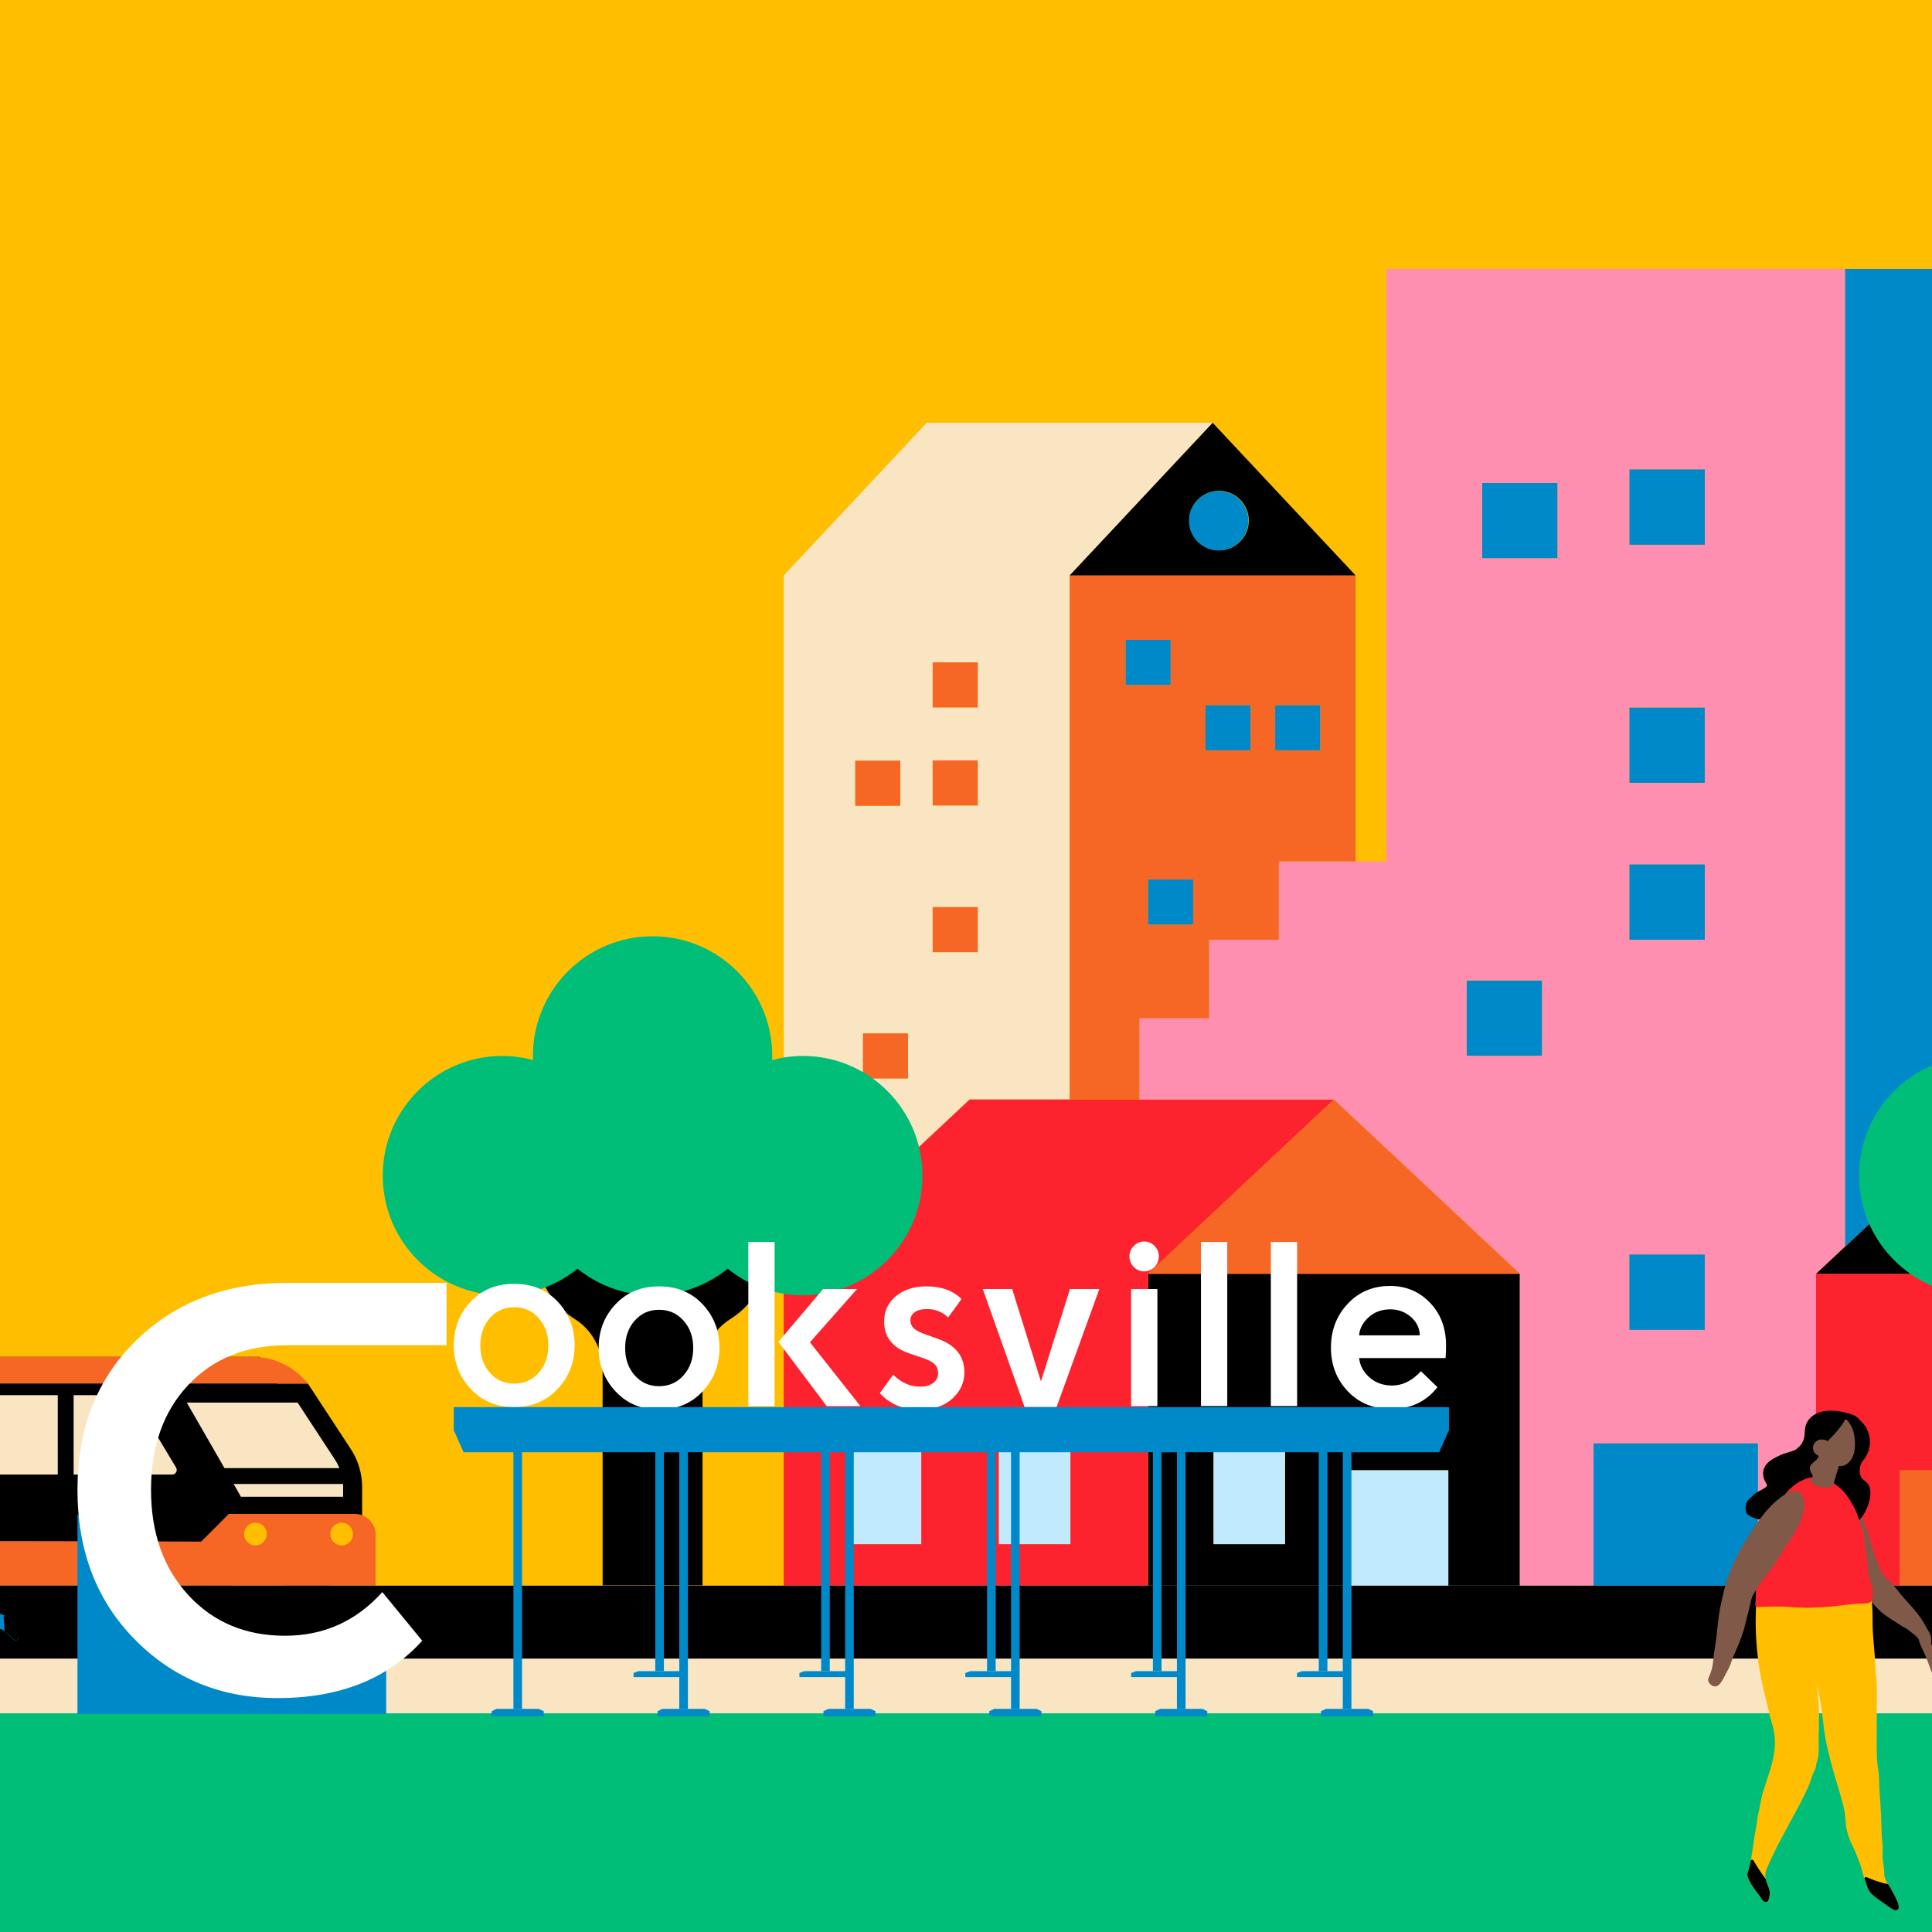 <svg width="424" height="424" viewBox="0 0 424 424" fill="none" xmlns="http://www.w3.org/2000/svg">
<rect x="0" y="0" width="424" height="424" fill="#333333" stroke="none"/>
<g clip-path="url(#clip0_2880_2910)">
<rect width="424" height="424" fill="#FFBF00"/>
<g clip-path="url(#clip1_2880_2910)">
<path fill-rule="evenodd" clip-rule="evenodd" d="M-188.761 297.787V348.327H72.625V321.726L56.942 297.787H-188.761Z" fill="black"/>
<path d="M-188.245 304.908V324.878H37.765C39.545 324.878 40.644 322.936 39.728 321.41L30.494 306.02L30.413 305.894C29.987 305.279 29.285 304.908 28.53 304.908H-188.245Z" fill="#FAE5C3" stroke="black" stroke-width="2.545"/>
<path d="M14.418 306.111V323.924" stroke="black" stroke-width="3.479"/>
<path fill-rule="evenodd" clip-rule="evenodd" d="M-169.043 338.371C-169.043 338.371 -18.02 337.955 57.492 338.371L62.719 348.327H-169.043" fill="#F66625"/>
<path d="M37.382 305.726L51.674 330.568H77.389V326.367C77.389 323.8 76.64 321.29 75.233 319.143L66.441 305.726H37.382Z" fill="#FAE5C3" stroke="black" stroke-width="4.175"/>
<path d="M51.36 332.242H77.857C80.387 332.242 82.438 334.293 82.438 336.823V348.235H51.36V332.242Z" fill="#F66625"/>
<circle cx="2.489" cy="2.489" r="2.489" transform="matrix(-1 0 0 1 77.465 334.184)" fill="#FFBF00"/>
<path d="M41.362 341.103L50.223 332.242H51.938V341.103H41.362Z" fill="#F66625"/>
<path d="M77.465 323.936H46.648" stroke="black" stroke-width="3.479"/>
<circle cx="2.489" cy="2.489" r="2.489" transform="matrix(-1 0 0 1 58.539 334.184)" fill="#FFBF00"/>
<path fill-rule="evenodd" clip-rule="evenodd" d="M66.422 302.393C63.549 299.448 59.608 297.787 55.493 297.787H-183.774V303.638H67.637L66.422 302.393Z" fill="#F66625"/>
</g>
<path d="M292.759 279.547H251.965V350.23H296.389V322.679H317.85V350.23H333.549V279.547H292.754H292.759ZM282.019 338.877H266.335V310.775H282.019V338.877Z" fill="black"/>
<path d="M203.38 92.787L172.008 126.286V279.547L212.802 241.301H234.757V126.286L266.129 92.787H203.38ZM199.276 236.682H189.39V226.796H199.276V236.682ZM214.573 208.971H204.688V199.085H214.573V208.971ZM204.688 155.253V145.367H214.573V155.253H204.688ZM214.573 166.884V176.77H204.688V166.884H214.573ZM197.577 166.951V176.837H187.691V166.951H197.577Z" fill="#FAE5C3"/>
<path d="M234.749 241.301H212.794L172 279.546V350.23H251.962V279.546L292.756 241.301H234.749ZM202.172 338.877H186.489V310.774H202.172V338.877ZM234.909 338.877H219.225V310.774H234.909V338.877Z" fill="#FC232E"/>
<path d="M338.437 215.17H321.863V231.744H338.437V215.17Z" fill="#0089C8"/>
<path d="M374.137 189.674H357.562V206.248H374.137V189.674Z" fill="#0089C8"/>
<path d="M374.137 275.293H357.562V291.867H374.137V275.293Z" fill="#0089C8"/>
<path d="M374.137 102.986H357.562V119.56H374.137V102.986Z" fill="#0089C8"/>
<path d="M374.132 159.716V155.252H357.562V159.716V171.826H374.132V159.716Z" fill="#0089C8"/>
<path d="M341.836 105.963H325.262V122.537H341.836V105.963Z" fill="#0089C8"/>
<path d="M385.818 316.727H349.699V350.225H385.818V316.727Z" fill="#0089C8"/>
<path d="M202.176 310.779H186.492V338.882H202.176V310.779Z" fill="#C1EAFE"/>
<path d="M234.91 310.779H219.227V338.882H234.91V310.779Z" fill="#C1EAFE"/>
<path d="M282.015 310.779H266.332V338.882H282.015V310.779Z" fill="#C1EAFE"/>
<path d="M317.851 322.674H296.391V350.226H317.851V322.674Z" fill="#C1EAFE"/>
<path d="M304.231 159.717V189.035H280.649V206.242H265.352V223.449H250.055V241.295H292.765L292.934 241.455L305.59 253.318L313.164 260.418L333.559 279.541V350.225H349.706V316.726H385.825V350.225H398.574V279.541L404.948 273.563V59H304.241V159.707L304.231 159.717ZM374.132 291.868H357.558V275.294H374.132V291.868ZM357.563 189.673H374.137V206.247H357.563V189.673ZM338.44 215.17V231.744H321.866V215.17H338.44ZM357.563 102.987H374.137V119.561H357.563V102.987ZM357.563 155.253H374.137V171.827H357.563V155.253ZM325.264 105.963H341.838V122.537H325.264V105.963Z" fill="#FF8FB1"/>
<path d="M438.406 322.673H416.945V350.225H438.406V322.673Z" fill="#F66625"/>
<path d="M265.354 206.247H280.651V189.039H297.503V126.29H234.754V241.305H250.051V223.459H265.348V206.252L265.354 206.247ZM279.853 154.773H289.739V164.659H279.853V154.773ZM264.55 154.773H274.436V164.659H264.55V154.773ZM247.024 140.429H256.909V150.315H247.024V140.429ZM261.852 202.9H251.967V193.014H261.852V202.9Z" fill="#F66625"/>
<path d="M398.568 350.224H416.944V322.673H438.404V350.224H480.151V279.541H398.562V350.224H398.568ZM451.436 310.779H467.12V338.882H451.436V310.779Z" fill="#FC232E"/>
<path d="M305.58 253.323L292.924 241.46L292.759 241.301L251.965 279.546H261.526H292.759H333.554L313.154 260.423L305.58 253.323Z" fill="#F66625"/>
<path d="M197.581 166.95H187.695V176.836H197.581V166.95Z" fill="#F66625"/>
<path d="M214.573 199.084H204.688V208.97H214.573V199.084Z" fill="#F66625"/>
<path d="M214.573 166.884H204.688V176.77H214.573V166.884Z" fill="#F66625"/>
<path d="M214.573 145.367H204.688V155.253H214.573V145.367Z" fill="#F66625"/>
<path d="M199.28 226.796H189.395V236.682H199.28V226.796Z" fill="#F66625"/>
<path d="M418.965 260.423L404.945 273.569L398.57 279.546H480.159L439.365 241.301L418.97 260.423H418.965ZM447.433 265.31C447.433 269.769 443.818 273.383 439.36 273.383C434.901 273.383 431.286 269.769 431.286 265.31C431.286 260.851 434.901 257.236 439.36 257.236C443.818 257.236 447.433 260.851 447.433 265.31Z" fill="black"/>
<path d="M234.754 126.286H297.503L266.131 92.787L234.759 126.286H234.754ZM274.065 114.248C274.065 117.852 271.141 120.776 267.537 120.776C263.932 120.776 261.008 117.852 261.008 114.248C261.008 110.643 263.932 107.719 267.537 107.719C271.141 107.719 274.065 110.643 274.065 114.248Z" fill="black"/>
<path d="M505.648 159.717V59.011H404.941V273.574L418.962 260.429L439.356 241.306L480.151 279.535V258.265L505.648 234.364V159.722V159.717ZM457.419 105.963H473.993V122.537H457.419V105.963ZM457.419 131.455H473.993V148.03H457.419V131.455ZM427.674 81.316H444.248V97.89H427.674V81.316ZM444.243 231.74H427.668V215.165H444.243V231.74ZM444.243 206.248H427.668V189.674H444.243V206.248ZM473.988 206.248H457.413V189.674H473.988V206.248Z" fill="#0089C8"/>
<path d="M268.955 120.634C272.464 119.806 274.638 116.29 273.81 112.78C272.981 109.271 269.465 107.098 265.956 107.926C262.446 108.754 260.273 112.271 261.101 115.78C261.93 119.289 265.446 121.463 268.955 120.634Z" fill="#0089C8"/>
<path d="M261.851 193.016H251.965V202.902H261.851V193.016Z" fill="#0089C8"/>
<path d="M274.433 154.773H264.547V164.659H274.433V154.773Z" fill="#0089C8"/>
<path d="M256.909 140.43H247.023V150.315H256.909V140.43Z" fill="#0089C8"/>
<path d="M289.737 154.773H279.852V164.659H289.737V154.773Z" fill="#0089C8"/>
<rect x="-710" y="348" width="1519" height="76" fill="#00BE77"/>
<rect x="-710" y="348" width="1519" height="28" fill="#FAE5C3"/>
<rect x="-710" y="348" width="1519" height="16" fill="black"/>
<path d="M117.742 261.979V274.311C117.742 277.51 118.584 280.512 120.052 283.112C121.525 285.712 123.625 287.906 126.15 289.486C128.077 290.693 129.597 292.372 130.645 294.317C131.687 296.262 132.248 298.474 132.248 300.742V347.932H154.181V300.742C154.181 298.47 154.742 296.262 155.785 294.317C156.828 292.372 158.352 290.693 160.279 289.486C162.804 287.906 164.904 285.712 166.377 283.112C167.85 280.512 168.687 277.51 168.687 274.311V261.979H117.742Z" fill="black"/>
<path d="M176.172 231.736C175.003 231.736 173.858 231.821 172.735 231.975C171.613 232.129 170.509 232.358 169.434 232.644C169.438 232.494 169.452 232.344 169.462 232.19C169.471 232.04 169.48 231.891 169.48 231.736C169.48 224.483 166.539 217.918 161.788 213.166C157.036 208.415 150.471 205.474 143.218 205.474C135.964 205.474 129.399 208.415 124.648 213.166C119.896 217.918 116.955 224.483 116.955 231.736C116.955 231.891 116.964 232.04 116.974 232.19C116.983 232.34 116.997 232.489 117.002 232.644C115.926 232.358 114.822 232.129 113.7 231.975C112.578 231.821 111.432 231.736 110.263 231.736C103.01 231.736 96.444 234.678 91.693 239.429C86.942 244.18 84 250.746 84 257.999C84 265.252 86.942 271.818 91.693 276.569C96.444 281.321 103.01 284.262 110.263 284.262C113.387 284.262 116.38 283.715 119.153 282.714C121.931 281.714 124.489 280.254 126.743 278.435C128.997 280.254 131.555 281.714 134.332 282.714C137.11 283.715 140.103 284.262 143.222 284.262C146.341 284.262 149.339 283.715 152.112 282.714C154.89 281.714 157.448 280.254 159.702 278.435C161.956 280.254 164.514 281.714 167.292 282.714C170.07 283.715 173.063 284.262 176.182 284.262C183.435 284.262 190.001 281.321 194.752 276.569C199.503 271.818 202.445 265.252 202.445 257.999C202.445 250.746 199.503 244.18 194.752 239.429C190.001 234.678 183.435 231.736 176.182 231.736H176.172Z" fill="#00BE77"/>
<path d="M500.172 231.736C499.003 231.736 497.858 231.821 496.735 231.975C495.613 232.129 494.509 232.358 493.434 232.644C493.438 232.494 493.452 232.344 493.462 232.19C493.471 232.04 493.48 231.891 493.48 231.736C493.48 224.483 490.539 217.918 485.788 213.166C481.036 208.415 474.471 205.474 467.218 205.474C459.964 205.474 453.399 208.415 448.648 213.166C443.896 217.918 440.955 224.483 440.955 231.736C440.955 231.891 440.964 232.04 440.974 232.19C440.983 232.34 440.997 232.489 441.002 232.644C439.926 232.358 438.822 232.129 437.7 231.975C436.578 231.821 435.432 231.736 434.263 231.736C427.01 231.736 420.444 234.678 415.693 239.429C410.941 244.18 408 250.746 408 257.999C408 265.252 410.941 271.818 415.693 276.569C420.444 281.321 427.01 284.262 434.263 284.262C437.387 284.262 440.38 283.715 443.153 282.714C445.931 281.714 448.489 280.254 450.743 278.435C452.997 280.254 455.555 281.714 458.332 282.714C461.11 283.715 464.103 284.262 467.222 284.262C470.341 284.262 473.339 283.715 476.112 282.714C478.89 281.714 481.448 280.254 483.702 278.435C485.956 280.254 488.514 281.714 491.292 282.714C494.07 283.715 497.063 284.262 500.182 284.262C507.435 284.262 514.001 281.321 518.752 276.569C523.503 271.818 526.445 265.252 526.445 257.999C526.445 250.746 523.503 244.18 518.752 239.429C514.001 234.678 507.435 231.736 500.182 231.736H500.172Z" fill="#00BE77"/>
<path d="M17 376.14H84.756V359.872H45.395L17 332.344V376.14Z" fill="#0089C8"/>
<path d="M62.971 295.226C54.03 295.226 46.827 298.123 41.353 303.914C35.88 309.708 33.144 317.391 33.144 326.968C33.144 336.455 35.88 344.162 41.353 350.089C46.827 356.02 53.893 358.984 62.56 358.984C71.043 358.984 78.157 355.791 83.904 349.406L92.66 360.078C85.088 368.471 74.508 372.665 60.918 372.665C48.513 372.665 38.09 368.402 29.656 359.872C21.218 351.345 17 340.376 17 326.968C17 313.469 21.309 302.524 29.928 294.132C38.548 285.74 49.562 281.543 62.971 281.543H97.996V295.226H62.971Z" fill="white"/>
<path d="M118.221 289.271C116.806 287.682 115.015 286.886 112.849 286.886C110.683 286.886 108.901 287.682 107.504 289.271C106.106 290.86 105.407 292.861 105.407 295.271C105.407 297.683 106.106 299.683 107.504 301.272C108.901 302.863 110.683 303.656 112.849 303.656C115.015 303.656 116.806 302.863 118.221 301.272C119.637 299.683 120.344 297.683 120.344 295.271C120.344 292.861 119.637 290.86 118.221 289.271ZM103.285 285.68C105.748 283.06 108.936 281.75 112.849 281.75C116.762 281.75 119.95 283.06 122.414 285.68C124.877 288.302 126.108 291.499 126.108 295.271C126.108 298.975 124.868 302.155 122.388 304.81C119.906 307.466 116.727 308.792 112.849 308.792C108.971 308.792 105.791 307.466 103.311 304.81C100.829 302.155 99.59 298.975 99.59 295.271C99.59 291.499 100.822 288.302 103.285 285.68Z" fill="white"/>
<path d="M150.01 289.831C148.595 288.242 146.804 287.447 144.638 287.447C142.472 287.447 140.69 288.242 139.293 289.831C137.895 291.421 137.196 293.422 137.196 295.832C137.196 298.243 137.895 300.244 139.293 301.832C140.69 303.423 142.472 304.217 144.638 304.217C146.804 304.217 148.595 303.423 150.01 301.832C151.426 300.244 152.133 298.243 152.133 295.832C152.133 293.422 151.426 291.421 150.01 289.831ZM135.074 286.241C137.537 283.62 140.725 282.311 144.638 282.311C148.551 282.311 151.739 283.62 154.204 286.241C156.667 288.862 157.898 292.059 157.898 295.832C157.898 299.535 156.657 302.715 154.177 305.37C151.695 308.026 148.517 309.353 144.638 309.353C140.76 309.353 137.58 308.026 135.1 305.37C132.618 302.715 131.379 299.535 131.379 295.832C131.379 292.059 132.611 288.862 135.074 286.241Z" fill="white"/>
<path d="M177.752 294.584L188.81 308.578H181.42L170.834 294.48L180.634 282.898H188.076L177.752 294.584ZM169.995 308.578H164.23V272.572H169.995V308.578Z" fill="white"/>
<path d="M203.313 282.311C206.597 282.311 209.165 283.236 211.017 285.088L208.082 289.124C206.79 287.901 205.253 287.289 203.471 287.289C202.282 287.289 201.374 287.517 200.746 287.971C200.116 288.424 199.802 289.019 199.802 289.752C199.802 290.452 200.046 291.036 200.536 291.508C201.025 291.979 201.881 292.426 203.104 292.845L205.724 293.788C209.672 295.151 211.647 297.614 211.647 301.177C211.647 303.414 210.764 305.336 208.999 306.943C207.235 308.55 204.868 309.353 201.898 309.353C198.159 309.353 195.225 308.148 193.094 305.737L196.029 301.702C197.741 303.414 199.661 304.288 201.794 304.322C202.98 304.357 203.959 304.104 204.729 303.563C205.496 303.02 205.881 302.296 205.881 301.387C205.881 300.549 205.628 299.886 205.121 299.395C204.614 298.907 203.802 298.47 202.685 298.086L199.592 297.037C195.889 295.78 194.037 293.439 194.037 290.014C194.037 287.744 194.901 285.892 196.631 284.459C198.36 283.027 200.588 282.311 203.313 282.311Z" fill="white"/>
<path d="M231.882 308.786H224.859L215.688 282.896H222.133L228.004 301.763L228.423 303.073H228.475L228.895 301.763L234.816 282.896H241.263L231.882 308.786Z" fill="white"/>
<path d="M254.003 308.576H248.239V282.896H254.003V308.576ZM248.841 273.436C249.487 272.789 250.247 272.466 251.121 272.466C251.994 272.466 252.745 272.789 253.375 273.436C254.003 274.083 254.318 274.843 254.318 275.716C254.318 276.624 254.003 277.402 253.375 278.047C252.745 278.694 251.994 279.017 251.121 279.017C250.212 279.017 249.444 278.694 248.815 278.047C248.186 277.402 247.871 276.624 247.871 275.716C247.871 274.843 248.194 274.083 248.841 273.436Z" fill="white"/>
<path d="M263.57 272.57H269.336V308.576H263.57V272.57Z" fill="white"/>
<path d="M278.902 272.57H284.668V308.576H278.902V272.57Z" fill="white"/>
<path d="M305.14 287.351C303.218 287.351 301.62 287.936 300.344 289.107C299.068 290.278 298.378 291.596 298.274 293.063H311.586C311.551 291.457 310.896 290.102 309.621 289.001C308.345 287.901 306.851 287.351 305.14 287.351ZM305.087 282.215C308.546 282.215 311.455 283.438 313.814 285.883C316.172 288.33 317.351 291.457 317.351 295.265C317.351 296.278 317.316 297.203 317.246 298.043H298.274C298.448 299.684 299.208 301.1 300.554 302.288C301.899 303.475 303.55 304.069 305.507 304.069C307.812 304.069 309.926 303.022 311.849 300.925L315.464 304.436C312.983 307.616 309.595 309.206 305.296 309.206C301.384 309.206 298.204 307.905 295.759 305.301C293.312 302.698 292.09 299.51 292.09 295.736C292.09 291.962 293.312 288.766 295.759 286.145C298.204 283.524 301.313 282.215 305.087 282.215Z" fill="white"/>
<path d="M99.585 308.811H317.996V314.004H99.585V308.811Z" fill="#0089C8"/>
<path d="M114.566 375.026H112.674V315.376L114.566 315.271V375.026Z" fill="#0089C8"/>
<path d="M119.329 376.681H107.902V375.537L108.98 375.027H118.251L119.329 375.537V376.681Z" fill="#0089C8"/>
<path d="M145.699 366.754H143.806V317.71L145.699 317.605V366.754Z" fill="#0089C8"/>
<path d="M150.47 368.054H139.043V367.153L140.121 366.752H149.392L150.47 367.153V368.054Z" fill="#0089C8"/>
<path d="M150.969 375.028H149.076V315.587L150.969 315.482V375.028Z" fill="#0089C8"/>
<path d="M155.735 376.681H144.309V375.537L145.386 375.027H154.658L155.735 375.537V376.681Z" fill="#0089C8"/>
<path d="M182.105 366.757H180.213V317.924L182.105 317.818V366.757Z" fill="#0089C8"/>
<path d="M186.872 368.054H175.445V367.153L176.523 366.752H185.794L186.872 367.153V368.054Z" fill="#0089C8"/>
<path d="M187.371 375.024H185.478V315.793L187.371 315.688V375.024Z" fill="#0089C8"/>
<path d="M192.142 376.681H180.715V375.537L181.793 375.027H191.064L192.142 375.537V376.681Z" fill="#0089C8"/>
<path d="M218.512 366.754H216.619V318.13L218.512 318.025V366.754Z" fill="#0089C8"/>
<path d="M223.278 368.054H211.852V367.153L212.929 366.752H222.201L223.278 367.153V368.054Z" fill="#0089C8"/>
<path d="M223.777 375.027H221.885V316.005L223.777 315.9V375.027Z" fill="#0089C8"/>
<path d="M228.54 376.681H217.113V375.537L218.191 375.027H227.462L228.54 375.537V376.681Z" fill="#0089C8"/>
<path d="M254.91 366.754H253.017V318.339L254.91 318.234V366.754Z" fill="#0089C8"/>
<path d="M259.677 368.054H248.25V367.153L249.328 366.752H258.599L259.677 367.153V368.054Z" fill="#0089C8"/>
<path d="M260.184 375.027H258.291V316.214L260.184 316.109V375.027Z" fill="#0089C8"/>
<path d="M264.95 376.681H253.523V375.537L254.601 375.027H263.872L264.95 375.537V376.681Z" fill="#0089C8"/>
<path d="M291.316 366.752H289.424V318.547L291.316 318.441V366.752Z" fill="#0089C8"/>
<path d="M296.079 368.054H284.652V367.153L285.73 366.752H295.001L296.079 367.153V368.054Z" fill="#0089C8"/>
<path d="M296.586 375.026H294.693V316.424L296.586 316.318V375.026Z" fill="#0089C8"/>
<path d="M301.337 376.681H289.91V375.537L290.988 375.027H300.259L301.337 375.537V376.681Z" fill="#0089C8"/>
<path d="M315.844 318.713H101.744L99.589 313.879H318L315.844 318.713Z" fill="#0089C8"/>
<path d="M-14.283 347.753C-14.453 348.217 -14.938 349.567 -15.098 350.031C-15.557 351.331 -16.284 353.579 -16.284 354.538C-16.284 357.152 -16.284 360.214 -17.042 362.73C-17.294 363.576 -17.423 364.891 -17.743 365.71C-18.361 367.293 -17.743 368.226 -21.837 368.855C-22.048 368.886 -22.249 368.902 -22.46 368.855C-22.806 368.778 -23.285 368.794 -23.079 368.371C-22.914 368.031 -22.564 367.871 -22.337 367.587C-22.048 367.226 -21.233 366.814 -20.924 366.468C-20.671 366.185 -20.537 363.772 -20.532 361.983C-20.532 361.199 -20.661 360.431 -20.656 359.642C-20.656 359.034 -20.769 354.471 -20.769 352.053V345.324C-20.769 344.834 -20.821 344.303 -20.744 343.819C-20.661 343.324 -20.656 343.241 -20.161 343.257C-19.3 343.282 -18.511 343.02 -17.671 342.885C-15.804 342.581 -13.85 342.586 -11.963 342.53C-10.7 342.494 -9.457 342.287 -8.199 342.189C-7.854 342.164 -7.369 342.086 -7.024 342.148C-6.678 342.21 -6.946 341.896 -6.885 342.287C-6.488 344.824 -6.745 347.01 -7.075 349.537C-7.122 349.908 -7.168 350.294 -7.256 350.655C-7.302 350.836 -7.41 351.805 -7.312 351.97C-7.235 352.099 -6.647 352.259 -6.513 352.31C-6.029 352.506 -5.585 352.769 -5.08 352.929C-4.771 353.027 -4.456 352.991 -4.152 353.11C-3.807 353.244 -3.497 353.429 -3.131 353.507C-2.208 353.708 -1.347 353.883 -0.471 354.275C0.251 354.594 1.024 354.842 1.721 355.218C1.901 355.316 2.154 355.43 2.293 355.589C2.463 355.791 3.407 358.513 3.504 358.76C3.587 358.977 3.731 359.724 3.463 359.596C2.973 359.358 2.865 359.209 2.473 358.833C1.798 358.178 1.091 357.533 0.627 357.265C0.272 357.059 -3.58 356.652 -5.25 356.662C-7.514 356.677 -11.721 357.487 -13.025 352.914C-13.293 351.986 -13.515 351.027 -13.706 350.078C-13.86 349.294 -14.031 348.516 -14.18 347.737L-14.283 347.758V347.753Z" fill="#0089C8"/>
<path d="M-14.625 347.66C-15.218 349.279 -15.821 350.898 -16.275 352.563C-16.394 353.001 -16.507 353.44 -16.574 353.888C-16.646 354.332 -16.641 354.765 -16.641 355.213C-16.641 356.435 -16.662 357.657 -16.749 358.874C-16.837 360.08 -17.002 361.287 -17.332 362.452C-17.616 363.447 -17.698 364.499 -18.038 365.473C-18.198 365.932 -18.317 366.407 -18.471 366.866C-18.59 367.211 -18.791 367.51 -19.142 367.727C-19.828 368.154 -20.694 368.304 -21.477 368.443C-21.771 368.495 -22.081 368.567 -22.38 368.521C-22.478 368.505 -22.57 368.484 -22.668 368.469C-22.694 368.464 -22.921 368.387 -22.813 368.484C-22.735 368.557 -22.792 368.51 -22.725 368.443C-22.679 368.397 -22.637 368.34 -22.586 368.294C-22.503 368.216 -22.416 368.149 -22.333 368.077C-22.158 367.922 -22.014 367.737 -21.833 367.587C-21.467 367.299 -21.024 367.087 -20.709 366.742C-20.534 366.551 -20.482 366.288 -20.441 366.041C-20.276 365.092 -20.245 364.112 -20.214 363.153C-20.199 362.581 -20.178 362.004 -20.214 361.431C-20.25 360.828 -20.322 360.225 -20.322 359.616C-20.322 359.096 -20.338 358.575 -20.348 358.059C-20.384 356.255 -20.426 354.45 -20.436 352.646C-20.451 350.032 -20.384 347.412 -20.451 344.798C-20.456 344.494 -20.467 344.19 -20.42 343.886C-20.41 343.824 -20.353 343.674 -20.369 343.613C-20.369 343.618 -20.364 343.54 -20.358 343.577C-20.353 343.649 -20.487 343.582 -20.39 343.618C-20.224 343.674 -19.931 343.618 -19.76 343.607C-19.415 343.582 -19.075 343.525 -18.74 343.458C-17.466 343.205 -16.203 343.04 -14.904 342.978C-13.579 342.917 -12.254 342.942 -10.934 342.829C-10.268 342.772 -9.609 342.69 -8.943 342.618C-8.371 342.561 -7.753 342.442 -7.18 342.494C-6.989 342.509 -6.788 342.545 -6.634 342.396C-6.489 342.251 -6.479 342.004 -6.634 341.86C-6.778 341.72 -7.015 341.72 -7.154 341.865C-7.335 342.056 -7.258 342.334 -7.227 342.561C-7.041 343.834 -7.031 345.123 -7.113 346.402C-7.201 347.686 -7.325 349.006 -7.562 350.274C-7.634 350.65 -7.701 351.016 -7.727 351.398C-7.747 351.728 -7.783 352.13 -7.474 352.336C-7.144 352.558 -6.706 352.625 -6.345 352.795C-6.067 352.924 -5.793 353.063 -5.505 353.177C-5.205 353.295 -4.917 353.337 -4.597 353.388C-4.288 353.435 -4.02 353.584 -3.731 353.708C-3.442 353.826 -3.143 353.893 -2.839 353.96C-2.22 354.1 -1.596 354.244 -1.003 354.471C-0.416 354.693 0.167 354.945 0.75 355.188C1.023 355.301 1.286 355.425 1.549 355.564C1.662 355.626 1.786 355.677 1.889 355.755C1.935 355.786 1.971 355.822 2.013 355.863C1.946 355.791 1.971 355.811 1.992 355.847C2.255 356.332 2.435 356.941 2.631 357.487C2.807 357.977 3.008 358.461 3.157 358.956C3.199 359.091 3.214 359.225 3.235 359.364C3.235 359.353 3.245 359.482 3.235 359.462C3.549 359.379 3.616 359.302 3.441 359.24C3.358 359.168 3.235 359.121 3.147 359.049C2.698 358.693 2.312 358.24 1.879 357.858C1.538 357.554 1.167 357.193 0.755 356.987C0.574 356.899 0.373 356.868 0.177 356.832C-0.565 356.698 -1.318 356.621 -2.066 356.544C-3.514 356.399 -4.948 356.327 -6.402 356.384C-7.701 356.435 -9.093 356.466 -10.3 355.909C-10.965 355.605 -11.537 355.136 -11.949 354.533C-12.558 353.641 -12.805 352.584 -13.058 351.553C-13.367 350.269 -13.615 348.97 -13.867 347.675C-13.955 347.237 -14.625 347.423 -14.538 347.861C-14.3 349.083 -14.063 350.31 -13.78 351.522C-13.543 352.522 -13.31 353.558 -12.81 354.466C-12.135 355.698 -10.995 356.533 -9.639 356.873C-8.448 357.173 -7.216 357.121 -5.999 357.069C-4.633 357.013 -3.272 357.121 -1.911 357.26C-1.266 357.327 -0.617 357.394 0.023 357.513C0.121 357.528 0.213 357.549 0.311 357.57C0.347 357.58 0.378 357.59 0.414 357.595C0.471 357.611 0.487 357.631 0.425 357.595C0.842 357.827 1.203 358.178 1.554 358.498C1.935 358.848 2.286 359.24 2.688 359.57C2.951 359.787 3.446 360.178 3.776 359.885C4.147 359.555 3.869 358.864 3.73 358.472C3.529 357.91 3.327 357.343 3.121 356.786C3.013 356.497 2.905 356.208 2.786 355.925C2.714 355.75 2.647 355.548 2.523 355.399C2.224 355.048 1.678 354.852 1.27 354.672C0.744 354.445 0.208 354.249 -0.318 354.022C-0.838 353.795 -1.37 353.615 -1.921 353.481C-2.478 353.342 -3.066 353.27 -3.592 353.038C-3.834 352.929 -4.076 352.806 -4.344 352.754C-4.644 352.697 -4.927 352.682 -5.216 352.573C-5.685 352.393 -6.118 352.13 -6.592 351.975C-6.716 351.934 -6.897 351.826 -7.026 351.821C-6.608 351.852 -7.103 351.795 -7.072 351.8C-6.84 351.836 -7.077 351.914 -7.031 351.841C-7.015 351.821 -7.031 351.676 -7.031 351.625C-7.026 351.352 -7.005 351.068 -6.948 350.8C-6.716 349.645 -6.592 348.459 -6.479 347.294C-6.366 346.129 -6.319 344.953 -6.396 343.783C-6.417 343.51 -6.443 343.231 -6.474 342.958C-6.489 342.813 -6.51 342.674 -6.531 342.53C-6.541 342.468 -6.531 342.36 -6.561 342.313C-6.618 342.236 -6.469 342.221 -6.644 342.386C-6.726 342.422 -6.809 342.453 -6.891 342.489C-6.891 342.489 -6.886 342.489 -6.881 342.489L-7.129 342.386C-7.082 342.21 -7.031 342.035 -6.984 341.86C-7.036 341.854 -7.082 341.844 -7.134 341.839C-7.19 341.834 -7.252 341.829 -7.309 341.829C-7.469 341.829 -7.624 341.839 -7.783 341.849C-8.134 341.88 -8.485 341.911 -8.835 341.947C-9.593 342.025 -10.346 342.123 -11.099 342.184C-12.568 342.303 -14.043 342.262 -15.512 342.355C-16.239 342.401 -16.961 342.473 -17.683 342.581C-18.394 342.695 -19.095 342.911 -19.817 342.953C-20.261 342.978 -20.823 342.865 -21.018 343.386C-21.225 343.937 -21.158 344.592 -21.147 345.165C-21.091 347.959 -21.168 350.759 -21.137 353.553C-21.116 355.43 -21.07 357.312 -21.039 359.188C-21.024 360.194 -20.9 361.199 -20.91 362.205C-20.921 363.344 -20.946 364.494 -21.091 365.623C-21.111 365.793 -21.137 365.968 -21.178 366.139C-21.194 366.2 -21.209 366.257 -21.23 366.319C-21.23 366.309 -21.199 366.262 -21.23 366.309C-21.168 366.206 -21.282 366.355 -21.312 366.381C-21.704 366.737 -22.209 366.953 -22.57 367.345C-22.895 367.696 -23.519 368.062 -23.504 368.608C-23.488 369.134 -22.875 369.201 -22.473 369.263C-21.854 369.361 -21.147 369.155 -20.544 369.016C-20.09 368.912 -19.647 368.784 -19.224 368.598C-18.688 368.366 -18.214 368.005 -17.961 367.469C-17.739 367.01 -17.662 366.494 -17.497 366.02C-17.131 364.978 -17.028 363.885 -16.718 362.828C-15.956 360.23 -15.961 357.466 -15.961 354.78C-15.961 353.77 -15.626 352.775 -15.332 351.821C-15.048 350.908 -14.728 350.011 -14.409 349.109C-14.264 348.707 -14.12 348.304 -13.97 347.897C-13.816 347.474 -14.491 347.294 -14.641 347.712L-14.625 347.66Z" fill="#0089C8"/>
<path d="M3.497 358.762C3.399 358.514 2.455 355.792 2.285 355.591C2.151 355.431 1.893 355.312 1.713 355.22C1.527 355.122 1.337 355.029 1.141 354.946C1.244 355.869 1.306 356.792 1.321 357.72C1.321 357.741 1.321 357.761 1.321 357.782C1.677 358.081 2.074 358.452 2.466 358.829C2.858 359.205 2.966 359.355 3.456 359.592C3.724 359.721 3.579 358.973 3.497 358.756V358.762Z" fill="black"/>
<path d="M3.836 358.669C3.568 357.978 3.335 357.272 3.078 356.576C2.949 356.23 2.825 355.875 2.66 355.54C2.428 355.07 1.773 354.844 1.325 354.642C1.113 354.55 0.768 354.653 0.799 354.942C0.892 355.746 0.948 356.55 0.969 357.36C0.974 357.54 0.933 357.793 1.026 357.958C1.108 358.107 1.325 358.236 1.448 358.35C1.742 358.612 2.026 358.881 2.304 359.159C2.5 359.35 2.696 359.546 2.928 359.7C3.145 359.845 3.454 360.056 3.722 359.907C4.114 359.685 3.959 359.009 3.836 358.674C3.681 358.257 3.011 358.437 3.165 358.86C3.207 358.973 3.238 359.097 3.253 359.216C3.258 359.262 3.263 359.309 3.263 359.355C3.263 359.37 3.274 359.453 3.263 359.427C3.263 359.412 3.263 359.412 3.263 359.427C3.243 359.494 3.274 359.453 3.361 359.303C3.418 359.288 3.48 359.272 3.537 359.257C3.583 359.252 3.593 359.283 3.537 359.242C3.49 359.211 3.433 359.19 3.387 359.159C3.32 359.118 3.248 359.077 3.186 359.025C3.042 358.912 2.913 358.767 2.779 358.638C2.392 358.257 1.995 357.886 1.577 357.535L1.68 357.782C1.655 356.834 1.608 355.89 1.5 354.947C1.325 355.045 1.149 355.148 0.974 355.246C1.289 355.385 1.624 355.524 1.907 355.72C1.959 355.756 2 355.792 2.046 355.839C1.959 355.756 2.01 355.777 2.021 355.813C2.036 355.854 2.062 355.895 2.083 355.937C2.139 356.06 2.17 356.143 2.237 356.313C2.315 356.509 2.387 356.7 2.459 356.896C2.701 357.545 2.918 358.205 3.165 358.85C3.325 359.262 4.001 359.082 3.836 358.664V358.669Z" fill="black"/>
<path d="M400.998 327.3C400.735 328.578 400.394 329.867 400.415 331.187C400.436 332.291 400.683 333.332 400.9 334.404C401.157 335.688 401.374 336.905 401.926 338.106C402.488 339.328 403.132 340.499 403.854 341.633C405.911 344.871 408.025 348.067 410.603 350.908C411.552 351.95 412.382 353.027 413.511 353.909C414.655 354.801 415.939 355.466 417.115 356.306C417.579 356.636 418.053 356.853 418.553 357.126C418.976 357.358 419.249 357.724 419.657 357.972C420.445 358.462 421.064 359.127 421.569 359.9C421.807 360.261 422.322 361.251 422.843 361.194C423.761 361.091 423.462 359.4 423.297 358.921C423.194 358.616 423.07 358.328 422.879 358.07C422.637 357.74 422.534 357.425 422.333 357.059C421.807 356.111 421.219 355.219 420.559 354.363C419.584 353.1 418.486 351.965 417.434 350.769C416.269 349.444 415.29 347.887 413.928 346.737C413.454 346.335 413.098 346.072 412.815 345.505C412.588 345.051 412.397 344.572 412.17 344.113C411.572 342.886 411.082 341.55 410.691 340.246C410.082 338.194 409.639 336.101 408.731 334.157C408.226 333.074 407.721 331.991 407.051 331.002C406.432 330.084 405.854 329.053 405.096 328.248C404.705 327.831 404.096 327.073 403.56 326.851C403.178 326.691 402.549 326.573 402.137 326.516C401.462 326.423 400.668 327.14 400.812 327.867L400.998 327.315V327.3Z" fill="#805948"/>
<path d="M400.677 327.211C400.342 328.83 399.95 330.418 400.146 332.083C400.239 332.877 400.414 333.661 400.569 334.445C400.724 335.208 400.863 335.971 401.074 336.718C401.507 338.265 402.301 339.714 403.121 341.08C403.941 342.446 404.828 343.782 405.72 345.097C406.607 346.406 407.524 347.69 408.504 348.927C409.473 350.154 410.515 351.32 411.561 352.48C412.072 353.047 412.603 353.599 413.201 354.078C413.814 354.568 414.474 354.996 415.139 355.413C415.81 355.831 416.459 356.269 417.119 356.702C417.413 356.898 417.733 357.058 418.042 357.223C418.393 357.409 418.687 357.605 418.986 357.863C419.522 358.327 420.13 358.662 420.615 359.193C421.022 359.636 421.311 360.141 421.646 360.631C421.919 361.033 422.306 361.549 422.853 361.523C423.317 361.497 423.631 361.136 423.75 360.714C423.992 359.842 423.719 358.713 423.239 357.976C422.822 357.337 422.512 356.635 422.11 355.986C421.693 355.31 421.234 354.666 420.744 354.037C419.749 352.763 418.615 351.608 417.558 350.387C416.604 349.273 415.779 348.046 414.737 347.009C414.273 346.551 413.67 346.179 413.294 345.638C413.093 345.344 412.959 345.004 412.814 344.684C412.644 344.308 412.469 343.942 412.299 343.57C411.628 342.122 411.144 340.596 410.721 339.059C410.298 337.533 409.901 335.997 409.282 334.537C408.674 333.099 407.947 331.738 407.091 330.428C406.328 329.258 405.555 328.118 404.544 327.144C404.075 326.69 403.595 326.453 402.961 326.314C402.358 326.18 401.765 326.056 401.219 326.417C400.693 326.762 400.404 327.324 400.502 327.948C400.569 328.376 401.219 328.196 401.152 327.768C401.069 327.247 401.652 326.793 402.131 326.84C402.667 326.896 403.327 327.01 403.76 327.345C404.225 327.701 404.611 328.185 404.998 328.618C405.452 329.129 405.823 329.706 406.194 330.279C406.591 330.892 407.004 331.49 407.359 332.124C407.725 332.779 408.045 333.46 408.365 334.135C408.994 335.486 409.422 336.904 409.819 338.337C410.221 339.802 410.623 341.266 411.185 342.684C411.463 343.385 411.793 344.055 412.103 344.741C412.376 345.349 412.618 345.963 413.098 346.442C413.557 346.901 414.077 347.288 414.526 347.757C415.011 348.267 415.449 348.819 415.882 349.371C416.784 350.521 417.748 351.603 418.728 352.696C419.749 353.836 420.718 355.022 421.528 356.326C421.713 356.62 421.888 356.919 422.053 357.228C422.239 357.569 422.383 357.919 422.6 358.239C422.863 358.631 423.028 359.059 423.105 359.523C423.162 359.868 423.208 360.301 423.069 360.636C422.894 361.039 422.585 360.76 422.394 360.523C422.059 360.11 421.821 359.626 421.497 359.208C421.1 358.693 420.641 358.234 420.105 357.857C419.836 357.667 419.573 357.486 419.326 357.27C419.058 357.038 418.785 356.852 418.47 356.692C417.821 356.347 417.228 355.95 416.614 355.548C415.361 354.733 414.046 354.016 412.964 352.975C412.453 352.485 411.984 351.949 411.515 351.418C411.025 350.856 410.515 350.304 410.03 349.737C409.04 348.577 408.122 347.365 407.241 346.123C406.385 344.911 405.565 343.674 404.761 342.426C403.925 341.127 403.116 339.817 402.446 338.42C401.796 337.074 401.502 335.667 401.208 334.218C401.054 333.46 400.878 332.702 400.801 331.934C400.719 331.15 400.755 330.366 400.884 329.588C401.002 328.851 401.177 328.124 401.327 327.397C401.415 326.974 400.765 326.793 400.677 327.216V327.211Z" fill="#805948"/>
<path d="M385.86 350.593C385.381 356.074 385.68 361.606 386.592 367.03C386.933 369.061 387.438 371.134 387.943 373.124C388.191 374.109 388.418 375.073 388.629 376.068C388.825 376.996 389.175 377.857 389.392 378.775C389.866 380.796 390.016 382.637 389.696 384.678C389.253 387.499 388.289 390.231 387.386 392.928C387.01 394.057 386.773 395.201 386.567 396.372C386.35 397.609 385.963 398.754 385.871 400.022C385.809 400.847 385.608 401.646 385.453 402.456C385.303 403.219 385.257 404.002 385.138 404.76C384.824 406.761 384.607 408.73 384.025 410.7C383.916 411.061 383.772 411.313 383.875 411.695C383.984 412.087 384.179 412.541 384.386 412.896C385.025 414.01 385.824 415.093 386.608 416.093C386.809 416.351 387.129 417.114 387.541 417.093C387.984 417.073 387.995 416.227 388.051 415.861C388.222 414.711 387.68 414.19 387.361 413.123C387.113 412.293 386.974 411.195 387.304 410.349C388.789 406.539 392.712 399.517 393.532 397.996C394.244 396.671 396.048 393.211 396.646 391.824C397.11 390.742 397.378 389.566 397.889 388.509C398.002 388.277 398.167 388.019 398.224 387.756C398.245 387.504 398.265 387.246 398.291 386.993C398.399 386.725 398.492 386.457 398.585 386.184C398.91 384.998 398.812 383.771 398.812 382.554C398.812 379.223 399.054 375.79 398.678 372.485C398.477 370.727 398.513 368.999 398.404 367.236C398.27 364.978 398.013 362.735 397.677 360.502C397.77 361.229 397.94 361.936 398.069 362.652C398.317 364.05 398.43 365.468 398.662 366.865C399.1 369.494 399.621 372.113 400.065 374.743C400.477 377.156 400.554 379.626 401.065 382.018C401.725 385.122 402.416 387.71 403.246 390.541C403.864 392.654 404.535 394.706 405.04 396.851C405.489 398.759 405.293 399.888 405.674 401.816C405.994 403.42 407.376 405.704 407.902 407.251C408.185 408.086 408.577 408.833 408.799 409.695C409.015 410.54 409.196 411.355 409.526 412.164C409.876 413.041 410.098 414.129 410.619 414.912C411.036 415.541 411.748 416.036 412.33 416.48C413.171 417.114 414.032 417.686 414.883 418.3C418.43 420.857 414.635 414.489 414.14 413.747C413.609 412.953 413.222 412.226 413.222 411.231C413.222 410.226 413.011 409.21 412.892 408.204C412.748 406.952 412.97 405.678 412.81 404.425C412.501 401.981 412.65 399.213 412.444 396.758C412.011 391.639 412.104 389.375 411.882 388.262C411.717 387.432 411.552 384.58 411.557 383.73C411.578 381.131 411.557 378.533 411.557 375.934C411.557 373.119 411.763 370.216 411.371 367.432C411.191 366.138 411.284 364.869 411.145 363.581C410.985 362.065 410.913 360.539 410.773 359.023C410.526 356.337 410.825 353.625 410.407 350.959C410.34 350.526 410.366 350.206 409.933 350.052C409.613 350.015 409.299 350.005 408.979 350.021C408.381 350.01 407.783 350.021 407.18 350.067C404.999 350.253 402.828 350.516 400.652 350.753C398.332 351.005 395.955 351.098 393.625 351.093C391.985 351.093 390.279 350.799 388.639 351.031C387.809 351.15 387.02 351.109 386.195 351.17C385.716 351.206 385.819 350.83 385.706 351.413L385.886 350.608L385.86 350.593Z" fill="#FFBF00"/>
<path d="M385.527 350.594C385.104 355.487 385.3 360.416 385.986 365.278C386.326 367.696 386.837 370.078 387.43 372.45C387.729 373.641 388.023 374.832 388.28 376.028C388.528 377.183 388.956 378.281 389.198 379.441C389.435 380.602 389.564 381.777 389.528 382.958C389.492 384.154 389.27 385.335 389.002 386.495C388.451 388.846 387.569 391.089 386.888 393.398C386.553 394.548 386.373 395.718 386.125 396.889C385.883 398.023 385.635 399.121 385.512 400.276C385.383 401.457 385.063 402.612 384.924 403.798C384.785 404.999 384.594 406.195 384.398 407.386C384.202 408.593 383.939 409.768 383.589 410.933C383.284 411.949 384.053 413.042 384.579 413.857C384.898 414.352 385.238 414.836 385.589 415.311C385.878 415.703 386.208 416.074 386.46 416.486C386.759 416.971 387.404 417.853 388.007 417.187C388.239 416.93 388.291 416.553 388.327 416.223C388.378 415.826 388.43 415.434 388.373 415.037C388.311 414.594 388.136 414.197 387.961 413.79C387.76 413.326 387.6 412.851 387.507 412.351C387.414 411.856 387.383 411.32 387.492 410.825C387.569 410.454 387.739 410.093 387.883 409.742C388.188 409.021 388.518 408.309 388.853 407.603C390.209 404.757 391.709 401.983 393.215 399.219C394.488 396.884 395.782 394.533 396.86 392.099C397.288 391.135 397.551 390.109 397.948 389.134C398.154 388.629 398.499 388.16 398.546 387.613C398.571 387.32 398.597 387.057 398.7 386.783C398.809 386.484 398.912 386.19 398.974 385.876C399.206 384.711 399.118 383.52 399.123 382.344C399.123 381.127 399.159 379.911 399.18 378.699C399.201 377.456 399.211 376.214 399.17 374.971C399.123 373.749 398.969 372.543 398.886 371.326C398.804 370.094 398.798 368.862 398.736 367.629C398.675 366.387 398.566 365.149 398.432 363.912C398.303 362.736 398.149 361.566 397.973 360.401C397.917 360.03 397.262 360.112 397.313 360.489C397.411 361.241 397.587 361.979 397.721 362.731C397.865 363.53 397.958 364.34 398.061 365.144C398.257 366.712 398.535 368.264 398.819 369.821C399.108 371.398 399.402 372.976 399.675 374.559C399.943 376.126 400.082 377.714 400.273 379.292C400.629 382.251 401.376 385.164 402.16 388.036C402.964 390.985 403.975 393.888 404.676 396.868C404.985 398.173 404.991 399.503 405.156 400.828C405.315 402.096 405.707 403.215 406.238 404.375C406.506 404.958 406.785 405.53 407.053 406.118C407.306 406.67 407.507 407.237 407.723 407.804C407.986 408.479 408.285 409.139 408.466 409.84C408.656 410.567 408.821 411.299 409.079 412.006C409.523 413.212 409.796 414.61 410.698 415.574C411.152 416.058 411.709 416.445 412.24 416.847C412.869 417.316 413.513 417.76 414.153 418.208C414.673 418.574 415.385 419.255 416.086 419.234C416.632 419.219 416.73 418.672 416.663 418.239C416.571 417.652 416.302 417.079 416.05 416.543C415.756 415.919 415.431 415.306 415.086 414.708C414.869 414.326 414.642 413.939 414.4 413.573C414.039 413.027 413.704 412.465 413.58 411.815C413.513 411.47 413.534 411.119 413.513 410.768C413.493 410.361 413.441 409.959 413.384 409.557C413.276 408.778 413.152 408.01 413.147 407.226C413.147 406.443 413.209 405.659 413.157 404.88C413.111 404.164 413.008 403.447 412.967 402.73C412.925 401.978 412.905 401.225 412.889 400.472C412.858 398.967 412.802 397.471 412.683 395.966C412.585 394.708 412.503 393.45 412.441 392.187C412.374 390.867 412.41 389.506 412.178 388.201C411.858 386.386 411.858 384.489 411.863 382.654C411.874 379.478 411.843 376.296 411.899 373.12C411.925 371.568 411.935 370.011 411.796 368.465C411.724 367.676 411.6 366.897 411.564 366.103C411.533 365.309 411.538 364.51 411.461 363.716C411.317 362.133 411.209 360.545 411.069 358.957C410.93 357.395 410.971 355.822 410.951 354.255C410.935 353.461 410.909 352.667 410.827 351.878C410.791 351.528 410.739 351.177 410.688 350.826C410.652 350.579 410.636 350.326 410.502 350.11C410.157 349.553 409.368 349.682 408.816 349.682C408.058 349.682 407.306 349.713 406.548 349.785C403.377 350.074 400.227 350.543 397.045 350.687C395.493 350.759 393.936 350.806 392.384 350.718C391.616 350.672 390.843 350.61 390.069 350.61C389.317 350.61 388.579 350.728 387.832 350.77C387.45 350.79 387.064 350.796 386.682 350.811C386.471 350.816 386.172 350.873 385.996 350.821C385.821 350.77 385.682 350.698 385.522 350.852C385.393 350.971 385.383 351.167 385.352 351.327C385.269 351.749 385.919 351.93 386.002 351.507C386.012 351.445 386.038 351.373 386.038 351.311C386.038 351.213 386.11 351.239 385.996 351.327C385.919 351.358 385.837 351.394 385.759 351.425C385.543 351.44 385.625 351.368 385.666 351.409C385.687 351.43 385.749 351.45 385.78 351.461C385.867 351.492 385.955 351.507 386.048 351.512C386.404 351.533 386.77 351.481 387.126 351.471C387.878 351.45 388.616 351.342 389.363 351.301C390.817 351.223 392.266 351.435 393.72 351.435C396.793 351.435 399.83 351.182 402.882 350.842C404.429 350.672 405.975 350.466 407.527 350.383C407.868 350.368 408.213 350.357 408.553 350.357C408.914 350.357 409.296 350.326 409.657 350.368C409.94 350.404 409.966 350.522 410.007 350.785C410.064 351.151 410.115 351.517 410.152 351.883C410.306 353.42 410.275 354.972 410.291 356.513C410.306 358.029 410.451 359.53 410.559 361.04C410.672 362.597 410.827 364.149 410.873 365.711C410.92 367.201 411.172 368.676 411.219 370.171C411.265 371.703 411.219 373.239 411.193 374.77C411.172 376.281 411.188 377.792 411.193 379.302C411.193 381.674 411.136 384.04 411.312 386.407C411.404 387.691 411.611 388.815 411.673 390.078C411.776 392.223 411.874 394.363 412.049 396.502C412.167 397.956 412.188 399.405 412.224 400.864C412.24 401.576 412.26 402.282 412.307 402.988C412.353 403.689 412.467 404.385 412.492 405.087C412.523 405.85 412.461 406.608 412.472 407.371C412.482 408.129 412.611 408.871 412.714 409.619C412.812 410.341 412.791 411.073 412.889 411.789C412.972 412.387 413.209 412.939 413.513 413.455C414.116 414.47 414.751 415.455 415.276 416.522C415.545 417.064 415.813 417.621 415.957 418.203C415.978 418.291 415.998 418.409 416.003 418.44C416.003 418.482 416.003 418.523 416.003 418.564C416.003 418.662 415.988 418.543 415.993 418.626C415.993 418.61 416.065 418.605 416.07 418.569C416.07 418.59 416.014 418.574 415.957 418.559C415.668 418.476 415.411 418.296 415.168 418.131C414.575 417.724 413.998 417.306 413.41 416.894C412.358 416.151 411.111 415.404 410.559 414.192C410.286 413.594 410.126 412.955 409.899 412.336C409.646 411.645 409.419 410.959 409.239 410.248C408.914 408.969 408.435 407.726 407.924 406.51C407.455 405.381 406.867 404.303 406.408 403.169C405.95 402.034 405.785 400.869 405.692 399.658C405.594 398.276 405.382 396.966 405.027 395.626C404.645 394.167 404.197 392.728 403.763 391.284C402.944 388.557 402.201 385.814 401.577 383.035C401.242 381.545 401 380.05 400.83 378.534C400.665 377.039 400.495 375.549 400.237 374.069C399.701 370.996 399.056 367.939 398.664 364.84C398.577 364.129 398.484 363.417 398.365 362.711C398.236 361.979 398.061 361.257 397.963 360.519C397.741 360.55 397.525 360.581 397.303 360.607C397.664 362.989 397.937 365.387 398.051 367.794C398.107 369.001 398.113 370.212 398.195 371.419C398.278 372.636 398.432 373.842 398.474 375.064C398.556 377.456 398.437 379.849 398.427 382.236C398.422 383.411 398.535 384.623 398.288 385.788C398.231 386.056 398.144 386.314 398.051 386.572C397.948 386.85 397.896 387.093 397.87 387.387C397.819 387.949 397.509 388.413 397.298 388.928C396.906 389.887 396.654 390.898 396.231 391.841C395.947 392.481 395.633 393.104 395.323 393.733C394.643 395.095 393.942 396.445 393.225 397.786C391.993 400.091 390.724 402.375 389.538 404.7C388.801 406.144 388.079 407.598 387.435 409.082C387.12 409.799 386.78 410.511 386.744 411.305C386.692 412.295 386.971 413.254 387.363 414.156C387.538 414.558 387.708 414.965 387.713 415.414C387.713 415.759 387.672 416.151 387.595 416.491C387.579 416.553 387.533 416.77 387.476 416.77C387.399 416.77 387.244 416.522 387.208 416.471C386.981 416.141 386.775 415.816 386.527 415.491C385.842 414.594 385.166 413.671 384.62 412.686C384.367 412.233 384.053 411.655 384.212 411.129C384.383 410.573 384.542 410.016 384.666 409.449C384.924 408.299 385.094 407.128 385.264 405.963C385.434 404.808 385.532 403.633 385.759 402.488C385.873 401.916 386.007 401.344 386.094 400.766C386.177 400.199 386.208 399.632 386.311 399.07C386.517 397.941 386.796 396.822 387.012 395.698C387.461 393.388 388.347 391.202 389.018 388.954C389.673 386.763 390.24 384.474 390.178 382.169C390.147 381.045 389.977 379.926 389.724 378.833C389.466 377.704 389.069 376.616 388.822 375.482C388.311 373.131 387.651 370.816 387.177 368.454C386.234 363.762 385.847 358.916 385.981 354.131C386.012 352.956 386.084 351.78 386.182 350.61C386.218 350.177 385.548 350.182 385.507 350.61L385.527 350.594Z" fill="#FFBF00"/>
<path d="M387.19 412.516C386.221 411.232 385.339 409.866 384.53 408.484C384.391 409.222 384.226 409.954 384.009 410.691C383.901 411.052 383.757 411.31 383.86 411.686C383.968 412.078 384.164 412.532 384.365 412.887C385.004 414.001 385.803 415.084 386.587 416.084C386.788 416.342 387.108 417.105 387.52 417.084C387.964 417.064 387.974 416.218 388.031 415.852C388.201 414.702 387.659 414.182 387.34 413.114C387.283 412.929 387.237 412.722 387.195 412.516H387.19Z" fill="black"/>
<path d="M387.484 412.344C386.514 411.055 385.638 409.704 384.823 408.312C384.684 408.08 384.267 408.101 384.21 408.395C384.086 409.049 383.942 409.699 383.761 410.338C383.689 410.601 383.576 410.864 383.524 411.132C383.462 411.431 383.509 411.705 383.607 411.988C383.993 413.154 384.762 414.19 385.478 415.169C385.793 415.603 386.164 416.01 386.442 416.469C386.643 416.804 386.86 417.211 387.241 417.361C388.175 417.737 388.293 416.433 388.365 415.845C388.438 415.273 388.35 414.742 388.133 414.21C387.891 413.618 387.644 413.05 387.515 412.416C387.427 411.993 386.777 412.174 386.865 412.597C386.963 413.081 387.118 413.535 387.314 413.989C387.474 414.355 387.654 414.726 387.705 415.128C387.757 415.489 387.695 415.871 387.644 416.232C387.623 416.366 387.608 416.515 387.551 416.639C387.535 416.67 387.52 416.727 387.489 416.742C387.53 416.716 387.489 416.752 387.443 416.706C387.216 416.489 387.092 416.216 386.917 415.958C386.628 415.541 386.293 415.149 385.994 414.736C385.38 413.896 384.71 413.004 384.328 412.024C384.236 411.782 384.122 411.524 384.179 411.261C384.236 410.988 384.349 410.725 384.421 410.457C384.591 409.833 384.731 409.204 384.854 408.565C384.648 408.591 384.442 408.616 384.241 408.647C385.055 410.034 385.937 411.39 386.901 412.679C387.159 413.019 387.742 412.684 387.484 412.339V412.344Z" fill="black"/>
<path d="M409.543 412.279C409.868 413.134 410.095 414.155 410.595 414.903C411.012 415.532 411.724 416.027 412.307 416.47C413.147 417.104 414.008 417.677 414.859 418.29C418.339 420.801 414.756 414.717 414.147 413.784C412.569 413.485 410.992 412.918 409.548 412.273L409.543 412.279Z" fill="black"/>
<path d="M409.216 412.371C409.562 413.299 409.768 414.33 410.35 415.15C410.928 415.965 411.82 416.542 412.614 417.12C413.093 417.47 413.583 417.805 414.068 418.146C414.429 418.398 414.779 418.672 415.156 418.898C415.47 419.089 415.903 419.326 416.285 419.192C417.115 418.904 416.491 417.553 416.28 417.053C415.872 416.088 415.362 415.16 414.831 414.258C414.733 414.088 414.63 413.918 414.521 413.753C414.47 413.676 414.424 413.583 414.351 413.526C414.238 413.438 414.068 413.433 413.929 413.402C413.758 413.366 413.583 413.325 413.413 413.284C412.145 412.974 410.912 412.515 409.716 411.99C409.324 411.814 408.979 412.397 409.376 412.572C410.881 413.237 412.439 413.804 414.057 414.114C413.99 414.062 413.923 414.011 413.856 413.959C414.197 414.48 414.501 415.021 414.8 415.568C415.187 416.274 415.573 417.001 415.841 417.764C415.898 417.919 415.945 418.073 415.981 418.233C415.996 418.295 416.006 418.357 416.017 418.419C416.006 418.352 416.017 418.501 416.017 418.532C416.017 418.553 416.022 418.646 416.017 418.548C416.017 418.563 415.996 418.594 416.001 418.61C416.001 418.61 416.022 418.584 416.012 418.589C416.027 418.584 416.042 418.568 416.058 418.563C416.115 418.537 416.053 418.568 416.037 418.563C416.094 418.574 416.006 418.553 416.027 418.558C415.676 418.486 415.331 418.228 415.022 418.001C414.274 417.47 413.516 416.955 412.774 416.408C412.088 415.903 411.294 415.392 410.83 414.66C410.356 413.908 410.17 413.01 409.861 412.185C409.711 411.783 409.056 411.959 409.211 412.366L409.216 412.371Z" fill="black"/>
<path d="M407.608 333.554C409.68 331.59 411.119 326.914 409.325 325.491C408.958 325.197 408.479 324.836 408.242 324.48C407.809 323.825 407.505 322.155 408.314 320.706C408.531 320.314 408.958 319.989 409.18 319.577C409.474 319.041 409.783 318.37 409.907 317.798C410.139 316.741 410.093 315.452 409.68 314.442C409.428 313.823 409.304 313.41 408.83 312.895C408.36 312.39 407.932 311.807 407.407 311.343C406.339 310.399 399.137 308.327 396.878 312.271C396.321 313.245 396.456 314.38 396.301 315.457C396.234 315.937 395.93 316.555 395.687 317.014C395.466 317.437 394.8 317.937 394.45 318.293C394.074 318.675 391.3 319.381 390.841 319.659C390.238 320.025 385.407 321.557 387.995 325.537C388.794 326.764 385.886 327.357 384.922 328.46C384.422 329.033 383.659 329.445 383.509 330.172C383.411 330.626 383.354 331.585 383.643 331.982C384.051 332.554 385.664 333.049 386.412 333.204C387.624 333.451 388.789 333.766 390.042 333.895C392.867 334.183 395.424 333.374 398.1 332.848C399.188 332.631 400.374 332.384 401.493 332.338C402.875 332.281 404.035 332.472 405.36 332.75C406.628 333.018 401.921 334.477 403.194 334.137C404.169 333.879 405.159 334.297 405.865 333.74L407.608 333.56V333.554Z" fill="black"/>
<path d="M407.85 333.785C408.984 332.697 409.747 331.187 410.17 329.681C410.52 328.428 410.758 326.763 409.927 325.639C409.474 325.025 408.669 324.737 408.376 323.999C408.04 323.175 408.082 322.19 408.376 321.36C408.561 320.849 408.886 320.514 409.216 320.096C409.536 319.694 409.752 319.205 409.948 318.735C410.345 317.771 410.458 316.704 410.33 315.673C410.268 315.167 410.139 314.688 409.953 314.214C409.783 313.796 409.628 313.368 409.36 313.002C409.041 312.559 408.649 312.151 408.283 311.744C408.035 311.466 407.783 311.182 407.478 310.965C406.736 310.434 405.741 310.177 404.87 309.97C402.446 309.398 399.291 309.249 397.357 311.11C396.754 311.687 396.337 312.425 396.187 313.249C396.094 313.77 396.074 314.296 396.038 314.822C396.001 315.343 395.904 315.802 395.687 316.281C395.491 316.704 395.295 317.055 394.955 317.379C394.795 317.534 394.625 317.678 394.46 317.828C394.388 317.895 394.315 317.962 394.248 318.029C394.181 318.096 394.269 318.029 394.187 318.081C393.692 318.385 393.078 318.534 392.532 318.71C391.959 318.895 391.361 319.055 390.81 319.302C390.562 319.416 390.32 319.54 390.077 319.653C389.206 320.06 388.324 320.566 387.695 321.313C386.855 322.319 386.716 323.577 387.221 324.778C387.298 324.964 387.386 325.139 387.479 325.314C387.572 325.484 387.711 325.644 387.778 325.825C387.835 325.974 387.778 326.103 387.644 326.242C387.221 326.706 386.556 326.964 386.02 327.263C385.71 327.433 385.401 327.614 385.117 327.83C384.834 328.047 384.612 328.315 384.349 328.557C384.024 328.861 383.669 329.14 383.421 329.516C383.199 329.851 383.138 330.238 383.107 330.635C383.076 331.032 383.076 331.47 383.21 331.847C383.328 332.192 383.581 332.424 383.885 332.615C384.545 333.033 385.349 333.285 386.102 333.466C387.159 333.718 388.232 333.961 389.309 334.12C390.469 334.296 391.634 334.311 392.8 334.182C395.063 333.935 397.265 333.301 399.497 332.893C400.637 332.687 401.776 332.589 402.936 332.682C403.493 332.728 404.045 332.816 404.591 332.919C404.828 332.965 405.065 333.017 405.303 333.063C405.385 333.079 405.334 333.084 405.328 333.063C405.38 333.12 405.328 333.053 405.328 333.063C405.292 333.022 405.261 332.996 405.246 332.945C405.23 332.893 405.261 332.775 405.261 332.775C405.308 332.723 405.261 332.795 405.261 332.775C405.241 332.795 405.189 332.837 405.241 332.795C405.205 332.821 405.169 332.847 405.127 332.873C404.962 332.976 404.787 333.063 404.612 333.146C404.225 333.326 403.823 333.481 403.421 333.636C403.215 333.713 402.792 333.796 402.678 334.007C402.601 334.151 402.637 334.291 402.73 334.409C402.828 334.533 402.988 334.512 403.117 334.486C403.359 334.435 403.591 334.378 403.838 334.368C404.581 334.337 405.38 334.486 406.019 334.017C406.36 333.765 406.03 333.192 405.684 333.445C405.163 333.827 404.493 333.687 403.885 333.708C403.596 333.718 403.318 333.754 403.039 333.827C403.008 333.837 402.972 333.842 402.941 333.852C402.931 333.852 402.915 333.852 402.905 333.863C402.957 333.832 403.153 333.888 403.199 333.95C403.215 334.084 403.235 334.218 403.251 334.352C403.663 333.6 403.08 334.528 403.142 334.461C403.142 334.461 403.153 334.461 403.158 334.456C403.168 334.44 403.075 334.492 403.137 334.466C403.194 334.445 403.251 334.419 403.307 334.399C403.477 334.332 403.648 334.27 403.818 334.203C404.241 334.038 404.663 333.873 405.065 333.672C405.344 333.533 405.777 333.347 405.875 333.017C406.061 332.383 405.009 332.342 404.663 332.275C403.581 332.074 402.477 331.95 401.374 332.006C400.25 332.063 399.147 332.295 398.043 332.517C395.842 332.955 393.661 333.595 391.397 333.625C390.237 333.641 389.103 333.455 387.974 333.213C387.087 333.022 386.19 332.862 385.329 332.568C384.963 332.44 384.597 332.295 384.262 332.094C383.968 331.919 383.818 331.744 383.767 331.398C383.715 331.037 383.731 330.625 383.808 330.269C383.901 329.867 384.205 329.583 384.504 329.315C384.793 329.052 385.056 328.758 385.349 328.501C385.587 328.289 385.865 328.129 386.143 327.969C386.726 327.634 387.355 327.356 387.881 326.928C388.319 326.572 388.603 326.062 388.335 325.51C388.17 325.17 387.943 324.871 387.799 324.515C387.675 324.211 387.582 323.886 387.561 323.556C387.489 322.489 388.144 321.633 388.974 321.04C389.598 320.597 390.299 320.318 390.969 319.962C391.346 319.761 391.841 319.627 392.284 319.483C392.923 319.277 393.573 319.086 394.187 318.813C394.388 318.725 394.558 318.627 394.718 318.478C395.042 318.173 395.393 317.895 395.682 317.56C396.285 316.864 396.594 315.874 396.667 314.977C396.749 313.982 396.739 313.002 397.327 312.151C397.672 311.646 398.146 311.244 398.683 310.955C399.801 310.347 401.137 310.228 402.39 310.29C403.581 310.347 404.777 310.584 405.906 310.976C406.282 311.105 406.623 311.239 406.968 311.445C407.025 311.481 407.081 311.517 407.138 311.558C407.081 311.517 407.128 311.548 407.154 311.574C407.252 311.661 407.35 311.754 407.447 311.852C407.834 312.244 408.174 312.682 408.546 313.09C409.159 313.77 409.525 314.77 409.644 315.673C409.783 316.709 409.644 317.761 409.221 318.715C409.01 319.189 408.773 319.591 408.427 319.983C408.087 320.37 407.844 320.787 407.679 321.282C407.401 322.123 407.375 323.087 407.623 323.943C407.721 324.273 407.86 324.577 408.076 324.845C408.376 325.211 408.767 325.469 409.123 325.778C409.546 326.144 409.721 326.701 409.768 327.242C409.897 328.733 409.365 330.295 408.649 331.584C408.298 332.223 407.875 332.821 407.35 333.326C407.04 333.62 407.509 334.089 407.819 333.796L407.85 333.785Z" fill="black"/>
<path d="M385.55 352.103C385.617 350.077 385.772 346.674 385.978 344.658C386.174 342.761 386.638 340.894 387.041 339.028C387.396 337.388 388.051 335.821 388.546 334.223C388.768 333.501 389.067 332.8 389.366 332.104C389.737 331.237 390.351 330.531 390.846 329.742C392.377 327.298 394.341 325.329 397.223 324.638C398.218 324.401 399.461 324.303 400.446 324.633C401.338 324.932 402.039 325.685 402.802 326.205C404.498 327.36 405.689 329.294 406.633 331.088C407.334 332.428 407.721 333.872 408.236 335.285C408.932 337.208 408.778 338.595 409.164 340.611C409.489 342.281 409.474 343.689 409.659 345.38C409.737 346.097 410.391 347.705 410.494 348.417C410.556 348.839 410.737 349.85 410.69 350.268C410.474 352.206 410.144 351.098 403.72 352.026C402.621 352.186 401.281 352.278 400.167 352.335C398.997 352.392 397.713 352.5 396.543 352.5C394.419 352.5 393.434 352.371 391.304 352.232C389.902 352.139 386.128 352.382 385.52 352.304L385.55 352.103Z" fill="#FC232E"/>
<path d="M385.894 352.105C385.946 350.641 386.008 349.176 386.095 347.717C386.188 346.15 386.286 344.582 386.554 343.036C386.719 342.077 386.931 341.123 387.142 340.174C387.348 339.241 387.554 338.313 387.848 337.4C388.132 336.514 388.452 335.647 388.74 334.761C389.039 333.843 389.343 332.92 389.766 332.054C390.137 331.285 390.689 330.626 391.148 329.914C391.55 329.28 391.978 328.666 392.463 328.094C393.401 326.991 394.52 326.057 395.845 325.465C396.551 325.145 397.314 324.928 398.083 324.825C398.882 324.717 399.774 324.707 400.532 325.026C401.274 325.336 401.857 325.939 402.501 326.403C403.166 326.882 403.764 327.408 404.295 328.037C404.816 328.661 405.27 329.342 405.682 330.043C406.126 330.796 406.543 331.564 406.868 332.373C407.214 333.229 407.482 334.111 407.786 334.987C408.075 335.812 408.317 336.622 408.441 337.488C408.554 338.277 408.606 339.071 408.714 339.86C408.843 340.777 409.029 341.675 409.106 342.603C409.188 343.51 409.224 344.428 409.328 345.335C409.395 345.944 409.601 346.526 409.792 347.109C409.972 347.666 410.137 348.212 410.23 348.79C410.312 349.321 410.426 349.872 410.354 350.414C410.354 350.414 410.354 350.393 410.348 350.455C410.348 350.481 410.338 350.507 410.338 350.532C410.328 350.589 410.317 350.646 410.307 350.702C410.297 350.749 410.287 350.795 410.271 350.842C410.266 350.862 410.261 350.878 410.25 350.898C410.225 350.971 410.281 350.842 410.25 350.904C410.235 350.934 410.214 350.971 410.194 351.001C410.168 351.048 410.183 351.012 410.204 350.986C410.189 351.001 410.178 351.022 410.158 351.032C410.075 351.089 410.209 351.012 410.127 351.058C410.096 351.074 410.06 351.094 410.029 351.11C410.127 351.063 410.003 351.115 409.972 351.125C409.92 351.141 409.874 351.151 409.823 351.161C409.792 351.166 409.642 351.187 409.725 351.177C409.658 351.187 409.591 351.192 409.523 351.197C409.168 351.228 408.812 351.239 408.456 351.254C407.172 351.311 405.889 351.414 404.615 351.579C403.749 351.687 402.893 351.811 402.022 351.883C401.14 351.955 400.258 351.997 399.377 352.048C397.634 352.151 395.897 352.203 394.154 352.1C392.819 352.022 391.488 351.868 390.148 351.883C388.941 351.893 387.74 351.955 386.534 351.981C386.204 351.986 385.868 352.012 385.544 351.976C385.116 351.924 385.116 352.6 385.544 352.651C385.905 352.693 386.281 352.667 386.647 352.651C387.25 352.636 387.853 352.615 388.457 352.595C389.725 352.553 390.978 352.548 392.246 352.636C393.891 352.754 395.53 352.873 397.18 352.832C399.036 352.78 400.913 352.677 402.759 352.486C404.347 352.321 405.914 352.069 407.513 351.971C408.302 351.924 409.111 351.945 409.9 351.821C410.359 351.749 410.73 351.538 410.9 351.089C411.204 350.28 411.008 349.367 410.879 348.542C410.684 347.279 410.085 346.129 409.967 344.851C409.884 343.917 409.843 342.984 409.74 342.051C409.637 341.128 409.436 340.221 409.328 339.293C409.23 338.483 409.173 337.668 409.034 336.864C408.869 335.946 408.544 335.085 408.245 334.204C407.941 333.301 407.642 332.399 407.25 331.528C406.899 330.744 406.466 329.991 406.012 329.259C405.559 328.532 405.059 327.836 404.481 327.202C403.914 326.583 403.259 326.13 402.604 325.619C401.96 325.119 401.346 324.567 400.557 324.299C399.733 324.021 398.815 324.036 397.959 324.155C394.809 324.593 392.411 326.728 390.736 329.316C390.266 330.043 389.72 330.734 389.307 331.492C388.843 332.348 388.503 333.301 388.214 334.224C387.926 335.142 387.59 336.044 387.291 336.962C386.987 337.89 386.766 338.823 386.554 339.777C386.147 341.613 385.765 343.443 385.605 345.32C385.471 346.887 385.394 348.46 385.322 350.032C385.291 350.723 385.265 351.414 385.239 352.1C385.224 352.533 385.899 352.533 385.915 352.1L385.894 352.105Z" fill="#FC232E"/>
<path d="M406.139 313.466C405.979 313.105 405.794 312.785 405.572 312.45C405.474 312.306 405.258 311.94 405.072 311.883C405.067 311.909 405.056 311.934 405.051 311.96H405.144C404.716 312.625 404.232 313.239 403.752 313.873C403.35 314.404 402.912 314.925 402.427 315.404C402.179 315.647 401.963 315.894 401.731 316.147C401.617 316.27 401.483 316.374 401.37 316.497C401.282 316.59 401.205 316.776 401.05 316.786C400.891 316.693 400.865 316.539 400.705 316.441C400.478 316.307 400.112 316.27 399.844 316.25C399.354 316.214 398.916 316.415 398.617 316.755C397.993 317.467 398.091 318.457 398.926 319.003C399.153 319.153 399.431 319.307 399.442 319.596C399.447 319.745 399.344 319.926 399.287 320.06C399.024 320.699 397.72 321.37 397.544 322.03C397.328 322.829 398.416 323.571 398.148 324.355C398.075 324.556 397.828 324.778 397.694 325.004C398.225 325.443 398.838 325.778 399.509 326C400.349 326.283 401.298 326.144 402.03 325.695H402.04C402.071 325.592 402.092 325.515 402.102 325.468C402.277 324.752 402.948 322.468 403.149 322.035C403.195 321.937 403.138 321.859 403.164 321.756C403.19 321.648 403.077 321.364 403.19 321.292C404.134 321.627 405.087 321.22 405.691 320.519C406.552 319.519 406.753 318.209 406.753 316.987C406.753 315.806 406.629 314.569 406.139 313.466Z" fill="#805948"/>
<path d="M406.423 313.291C406.252 312.92 406.051 312.575 405.83 312.24C405.675 312.007 405.505 311.703 405.237 311.59C405.036 311.502 404.804 311.559 404.737 311.791C404.731 311.817 404.721 311.843 404.716 311.868C404.654 312.08 404.824 312.296 405.046 312.296H405.139C405.041 312.126 404.943 311.956 404.845 311.786C404.273 312.673 403.623 313.534 402.937 314.338C402.607 314.73 402.241 315.08 401.89 315.452C401.705 315.648 401.53 315.859 401.339 316.045C401.251 316.127 401.164 316.204 401.086 316.297C401.06 316.328 401.004 316.442 400.957 316.457C401.045 316.467 401.133 316.478 401.22 316.493C401.143 316.436 401.096 316.338 401.029 316.271C400.952 316.194 400.864 316.142 400.767 316.096C400.535 315.993 400.287 315.952 400.034 315.926C399.524 315.869 399.034 315.967 398.622 316.287C397.9 316.844 397.632 317.885 398.132 318.674C398.245 318.849 398.385 319.009 398.55 319.143C398.684 319.251 399.019 319.386 399.086 319.556C399.137 319.69 398.977 319.937 398.9 320.056C398.787 320.226 398.627 320.365 398.482 320.499C397.926 321.004 397.085 321.536 397.188 322.397C397.245 322.861 397.523 323.242 397.719 323.649C397.797 323.809 397.884 324.015 397.838 324.201C397.776 324.438 397.529 324.629 397.4 324.835C397.328 324.949 397.338 325.155 397.451 325.248C398.096 325.768 398.864 326.217 399.679 326.408C400.478 326.593 401.323 326.465 402.045 326.083C402.21 325.995 402.318 325.923 402.38 325.743C402.416 325.629 402.442 325.511 402.473 325.392C402.535 325.15 402.602 324.907 402.674 324.665C402.839 324.083 403.014 323.5 403.2 322.917C403.277 322.685 403.35 322.448 403.442 322.221C403.458 322.18 403.437 322.232 403.437 322.237C403.453 322.201 403.473 322.17 403.484 322.134C403.515 322.03 403.504 321.943 403.504 321.835C403.504 321.762 403.509 321.695 403.504 321.623C403.504 321.587 403.499 321.541 403.489 321.505C403.458 321.401 403.556 321.422 403.437 321.541L403.107 321.628C404.989 322.252 406.469 320.556 406.892 318.891C407.113 318.014 407.129 317.096 407.082 316.199C407.026 315.199 406.84 314.219 406.443 313.296C406.268 312.894 405.685 313.24 405.855 313.642C406.19 314.415 406.345 315.261 406.397 316.101C406.448 316.88 406.453 317.679 406.299 318.447C406.02 319.829 404.927 321.515 403.293 320.974C403.179 320.937 403.045 320.974 402.963 321.061C402.772 321.257 402.834 321.458 402.844 321.701C402.849 321.891 402.844 321.922 402.777 322.103C402.643 322.448 402.535 322.809 402.427 323.165C402.179 323.974 401.973 324.794 401.731 325.603C401.782 325.536 401.834 325.469 401.885 325.402C400.576 326.207 399.06 325.665 397.951 324.768C397.967 324.907 397.988 325.041 398.003 325.181C398.173 324.913 398.426 324.701 398.513 324.387C398.586 324.119 398.544 323.835 398.446 323.577C398.354 323.33 398.22 323.108 398.096 322.876C397.988 322.675 397.848 322.427 397.879 322.19C397.905 321.984 398.075 321.819 398.214 321.68C398.426 321.468 398.653 321.283 398.879 321.087C399.282 320.731 399.679 320.319 399.792 319.767C399.942 319.035 399.137 318.87 398.792 318.401C398.452 317.942 398.56 317.333 398.947 316.936C399.168 316.71 399.467 316.586 399.782 316.591C400.086 316.591 400.452 316.617 400.658 316.854C400.88 317.107 401.143 317.236 401.432 316.983C401.514 316.911 401.566 316.818 401.633 316.741C401.787 316.565 401.973 316.416 402.128 316.24C402.721 315.586 403.35 314.977 403.891 314.276C404.432 313.58 404.979 312.879 405.458 312.136C405.603 311.915 405.412 311.626 405.164 311.626H405.072C405.18 311.77 405.288 311.915 405.402 312.054C405.407 312.028 405.417 312.002 405.422 311.977C405.257 312.044 405.087 312.111 404.922 312.178C405.118 312.26 405.242 312.533 405.355 312.709C405.551 313.008 405.721 313.317 405.866 313.637C406.046 314.034 406.634 313.688 406.453 313.291H406.423Z" fill="#805948"/>
<path d="M435.098 373.744C433.577 373.047 430.545 372.119 429.024 371.413C428.091 370.98 427.024 370.346 426.204 369.717C425.163 368.912 424.662 367.861 424.178 366.69C423.647 365.407 423.141 363.705 422.533 362.452C422.141 361.643 421.662 360.807 421.456 359.921C421.301 359.276 421.584 358.884 422.219 359.194C422.868 359.508 423.116 360.106 423.415 360.72C423.554 361.003 423.714 361.292 423.781 361.601C423.853 361.921 423.807 362.117 423.956 362.426C424.178 362.89 427.498 366.541 428.04 367.149C428.395 367.546 429.292 368.201 429.823 368.34C430.54 368.526 431.649 368.737 432.396 368.794C432.809 368.825 436.114 368.753 436.413 369.108C438.46 371.573 436.98 373.532 435.211 373.723L435.103 373.738L435.098 373.744Z" fill="#805948"/>
<path d="M435.269 373.449C433.738 372.758 432.119 372.263 430.546 371.67C429.778 371.381 429.025 371.062 428.303 370.665C427.422 370.18 426.494 369.639 425.813 368.891C425.2 368.211 424.813 367.355 424.473 366.519C424.096 365.591 423.787 364.638 423.426 363.699C423.06 362.735 422.565 361.843 422.147 360.905C422.039 360.668 421.946 360.42 421.869 360.173C421.812 359.982 421.719 359.755 421.745 359.554C421.792 359.234 422.23 359.58 422.364 359.693C422.694 359.977 422.879 360.394 423.065 360.781C423.168 360.992 423.287 361.204 423.369 361.42C423.462 361.657 423.478 361.9 423.514 362.152C423.586 362.596 423.854 362.9 424.127 363.235C424.911 364.199 425.751 365.122 426.581 366.045C427.329 366.875 428.02 367.752 428.994 368.334C429.716 368.762 430.582 368.886 431.402 369.015C431.949 369.103 432.485 369.144 433.036 369.149C433.655 369.154 434.279 369.159 434.898 369.19C435.176 369.206 435.449 369.221 435.728 369.257C435.831 369.273 435.929 369.288 436.032 369.314C436.068 369.324 436.104 369.335 436.14 369.345C436.233 369.376 436.14 369.329 436.187 369.365C436.104 369.304 436.238 369.438 436.274 369.489C436.352 369.587 436.424 369.69 436.491 369.793C436.635 370.01 436.764 370.237 436.862 370.479C437.006 370.84 437.089 371.232 437.053 371.624C436.996 372.248 436.609 372.784 436.078 373.098C435.81 373.253 435.511 373.356 435.207 373.392C434.784 373.444 434.779 374.119 435.207 374.068C436.749 373.882 437.929 372.614 437.703 371.015C437.635 370.551 437.46 370.108 437.228 369.701C437.048 369.391 436.811 368.927 436.481 368.757C436.011 368.515 435.357 368.541 434.846 368.515C434.202 368.484 433.557 368.479 432.908 368.473C432.253 368.468 431.613 368.381 430.969 368.257C430.557 368.18 430.098 368.118 429.706 367.948C429.309 367.777 428.938 367.509 428.608 367.231C428.257 366.932 427.958 366.561 427.649 366.215C426.751 365.22 425.854 364.22 424.983 363.199C424.72 362.89 424.437 362.616 424.266 362.292C424.184 362.137 424.174 361.956 424.153 361.786C424.117 361.518 424.05 361.276 423.936 361.028C423.74 360.585 423.534 360.116 423.266 359.714C422.916 359.177 421.776 358.224 421.23 359.069C420.998 359.425 421.09 359.879 421.204 360.26C421.364 360.812 421.611 361.338 421.864 361.853C422.348 362.828 422.766 363.807 423.137 364.833C423.488 365.808 423.828 366.782 424.272 367.716C424.705 368.623 425.277 369.422 426.081 370.036C426.942 370.691 427.886 371.252 428.865 371.706C430.484 372.459 432.212 372.964 433.877 373.598C434.233 373.732 434.588 373.877 434.939 374.032C435.331 374.207 435.671 373.629 435.279 373.449H435.269Z" fill="#805948"/>
<path d="M393.099 327.623C388.464 329.881 385.598 334.82 382.788 339.296C381.72 340.997 380.818 343.003 380.091 344.91C379.777 345.746 379.4 346.571 379.142 347.432C378.782 348.648 378.539 349.917 378.225 351.149C377.292 354.82 377.261 358.707 376.565 362.43C376.384 363.389 376.415 364.384 376.25 365.348C376.09 366.292 375.745 367.354 375.353 368.205C375.121 368.71 375.193 368.901 375.544 369.292C375.853 369.638 376.199 369.86 376.663 369.684C377.111 369.514 377.498 368.813 377.776 368.395C378.209 367.746 378.467 366.998 378.874 366.333C379.307 365.632 379.519 364.894 379.787 364.106C380.055 363.322 380.447 362.59 380.767 361.832C381.53 360.032 382.303 358.12 382.71 356.171C382.994 354.804 383.458 353.495 383.726 352.118C383.901 351.226 384.123 350.278 384.597 349.556C384.86 349.154 385.061 348.695 385.33 348.303C385.701 347.762 387.299 345.447 387.737 344.983C389.052 343.596 390.661 340.492 391.779 338.899C396.394 332.361 396.043 329.345 394.945 328.046C394.574 327.607 393.826 327.525 393.244 327.566L393.089 327.628L393.099 327.623Z" fill="#805948"/>
<path d="M392.915 327.319C389.955 328.773 387.723 331.284 385.841 333.929C384.867 335.3 383.975 336.729 383.083 338.152C382.082 339.755 381.175 341.379 380.432 343.122C379.654 344.947 378.901 346.798 378.437 348.726C377.963 350.696 377.488 352.655 377.21 354.666C376.937 356.677 376.772 358.703 376.488 360.714C376.349 361.704 376.138 362.683 376.06 363.683C375.983 364.658 375.88 365.591 375.601 366.535C375.467 366.988 375.308 367.432 375.122 367.865C374.978 368.2 374.797 368.545 374.895 368.922C374.988 369.257 375.271 369.566 375.534 369.783C375.849 370.041 376.225 370.17 376.633 370.077C377.36 369.912 377.772 369.082 378.138 368.504C378.391 368.107 378.587 367.674 378.793 367.256C378.994 366.839 379.252 366.452 379.448 366.04C379.865 365.168 380.087 364.225 380.479 363.343C380.881 362.446 381.283 361.554 381.649 360.647C382.026 359.713 382.376 358.775 382.665 357.811C382.954 356.842 383.139 355.852 383.402 354.877C383.665 353.903 383.923 352.939 384.129 351.949C384.222 351.495 384.33 351.046 384.485 350.613C384.64 350.18 384.882 349.814 385.104 349.417C385.707 348.35 386.413 347.36 387.13 346.365C387.805 345.432 388.589 344.586 389.234 343.627C390.105 342.328 390.863 340.956 391.719 339.647C392.657 338.198 393.662 336.811 394.462 335.275C395.029 334.176 395.539 333.022 395.812 331.81C396.111 330.49 396.158 328.912 395.219 327.824C394.745 327.278 393.93 327.18 393.25 327.221C392.796 327.247 392.791 327.964 393.25 327.933C393.606 327.912 393.972 327.922 394.307 328.046C394.446 328.098 394.57 328.175 394.673 328.283C394.694 328.309 394.714 328.33 394.735 328.356C394.792 328.423 394.704 328.314 394.755 328.381C394.822 328.474 394.884 328.572 394.941 328.67C394.972 328.727 394.998 328.783 395.029 328.84C395.039 328.866 395.054 328.892 395.065 328.918C395.034 328.845 395.075 328.938 395.08 328.964C395.307 329.588 395.333 330.145 395.261 330.83C395.158 331.8 394.817 332.795 394.425 333.702C393.802 335.141 392.992 336.497 392.121 337.796C391.688 338.44 391.239 339.069 390.827 339.724C390.425 340.369 390.038 341.018 389.641 341.663C389.239 342.318 388.837 342.967 388.393 343.596C388.073 344.055 387.707 344.468 387.352 344.896C386.64 345.757 386.016 346.695 385.382 347.607C385.037 348.102 384.743 348.613 384.439 349.134C384.227 349.5 384.016 349.845 383.861 350.237C383.696 350.649 383.583 351.083 383.49 351.516C383.284 352.454 383.067 353.387 382.814 354.315C382.562 355.238 382.376 356.177 382.124 357.105C381.623 358.961 380.886 360.765 380.082 362.508C379.685 363.364 379.401 364.24 379.071 365.122C378.906 365.565 378.679 365.962 378.447 366.375C378.231 366.756 378.056 367.158 377.855 367.55C377.669 367.911 377.452 368.252 377.231 368.597C377.061 368.855 376.865 369.211 376.571 369.35C376.225 369.51 375.942 369.231 375.735 368.984C375.653 368.886 375.57 368.788 375.576 368.654C375.581 368.484 375.705 368.293 375.772 368.143C376.122 367.323 376.401 366.468 376.566 365.591C376.741 364.648 376.725 363.689 376.87 362.74C377.019 361.796 377.184 360.863 377.303 359.915C377.427 358.94 377.53 357.966 377.638 356.996C377.855 355.053 378.107 353.109 378.582 351.206C378.819 350.258 379.015 349.304 379.262 348.355C379.504 347.422 379.834 346.535 380.19 345.643C380.896 343.885 381.582 342.137 382.51 340.477C383.32 339.028 384.243 337.631 385.145 336.244C386.852 333.615 388.754 330.97 391.327 329.119C391.945 328.675 392.595 328.283 393.281 327.948C393.693 327.747 393.332 327.128 392.92 327.335L392.915 327.319Z" fill="#805948"/>
</g>
<defs>
<clipPath id="clip0_2880_2910">
<rect width="424" height="424" fill="white"/>
</clipPath>
<clipPath id="clip1_2880_2910">
<rect width="199" height="51" fill="white" transform="translate(-72 297)"/>
</clipPath>
</defs>
</svg>
